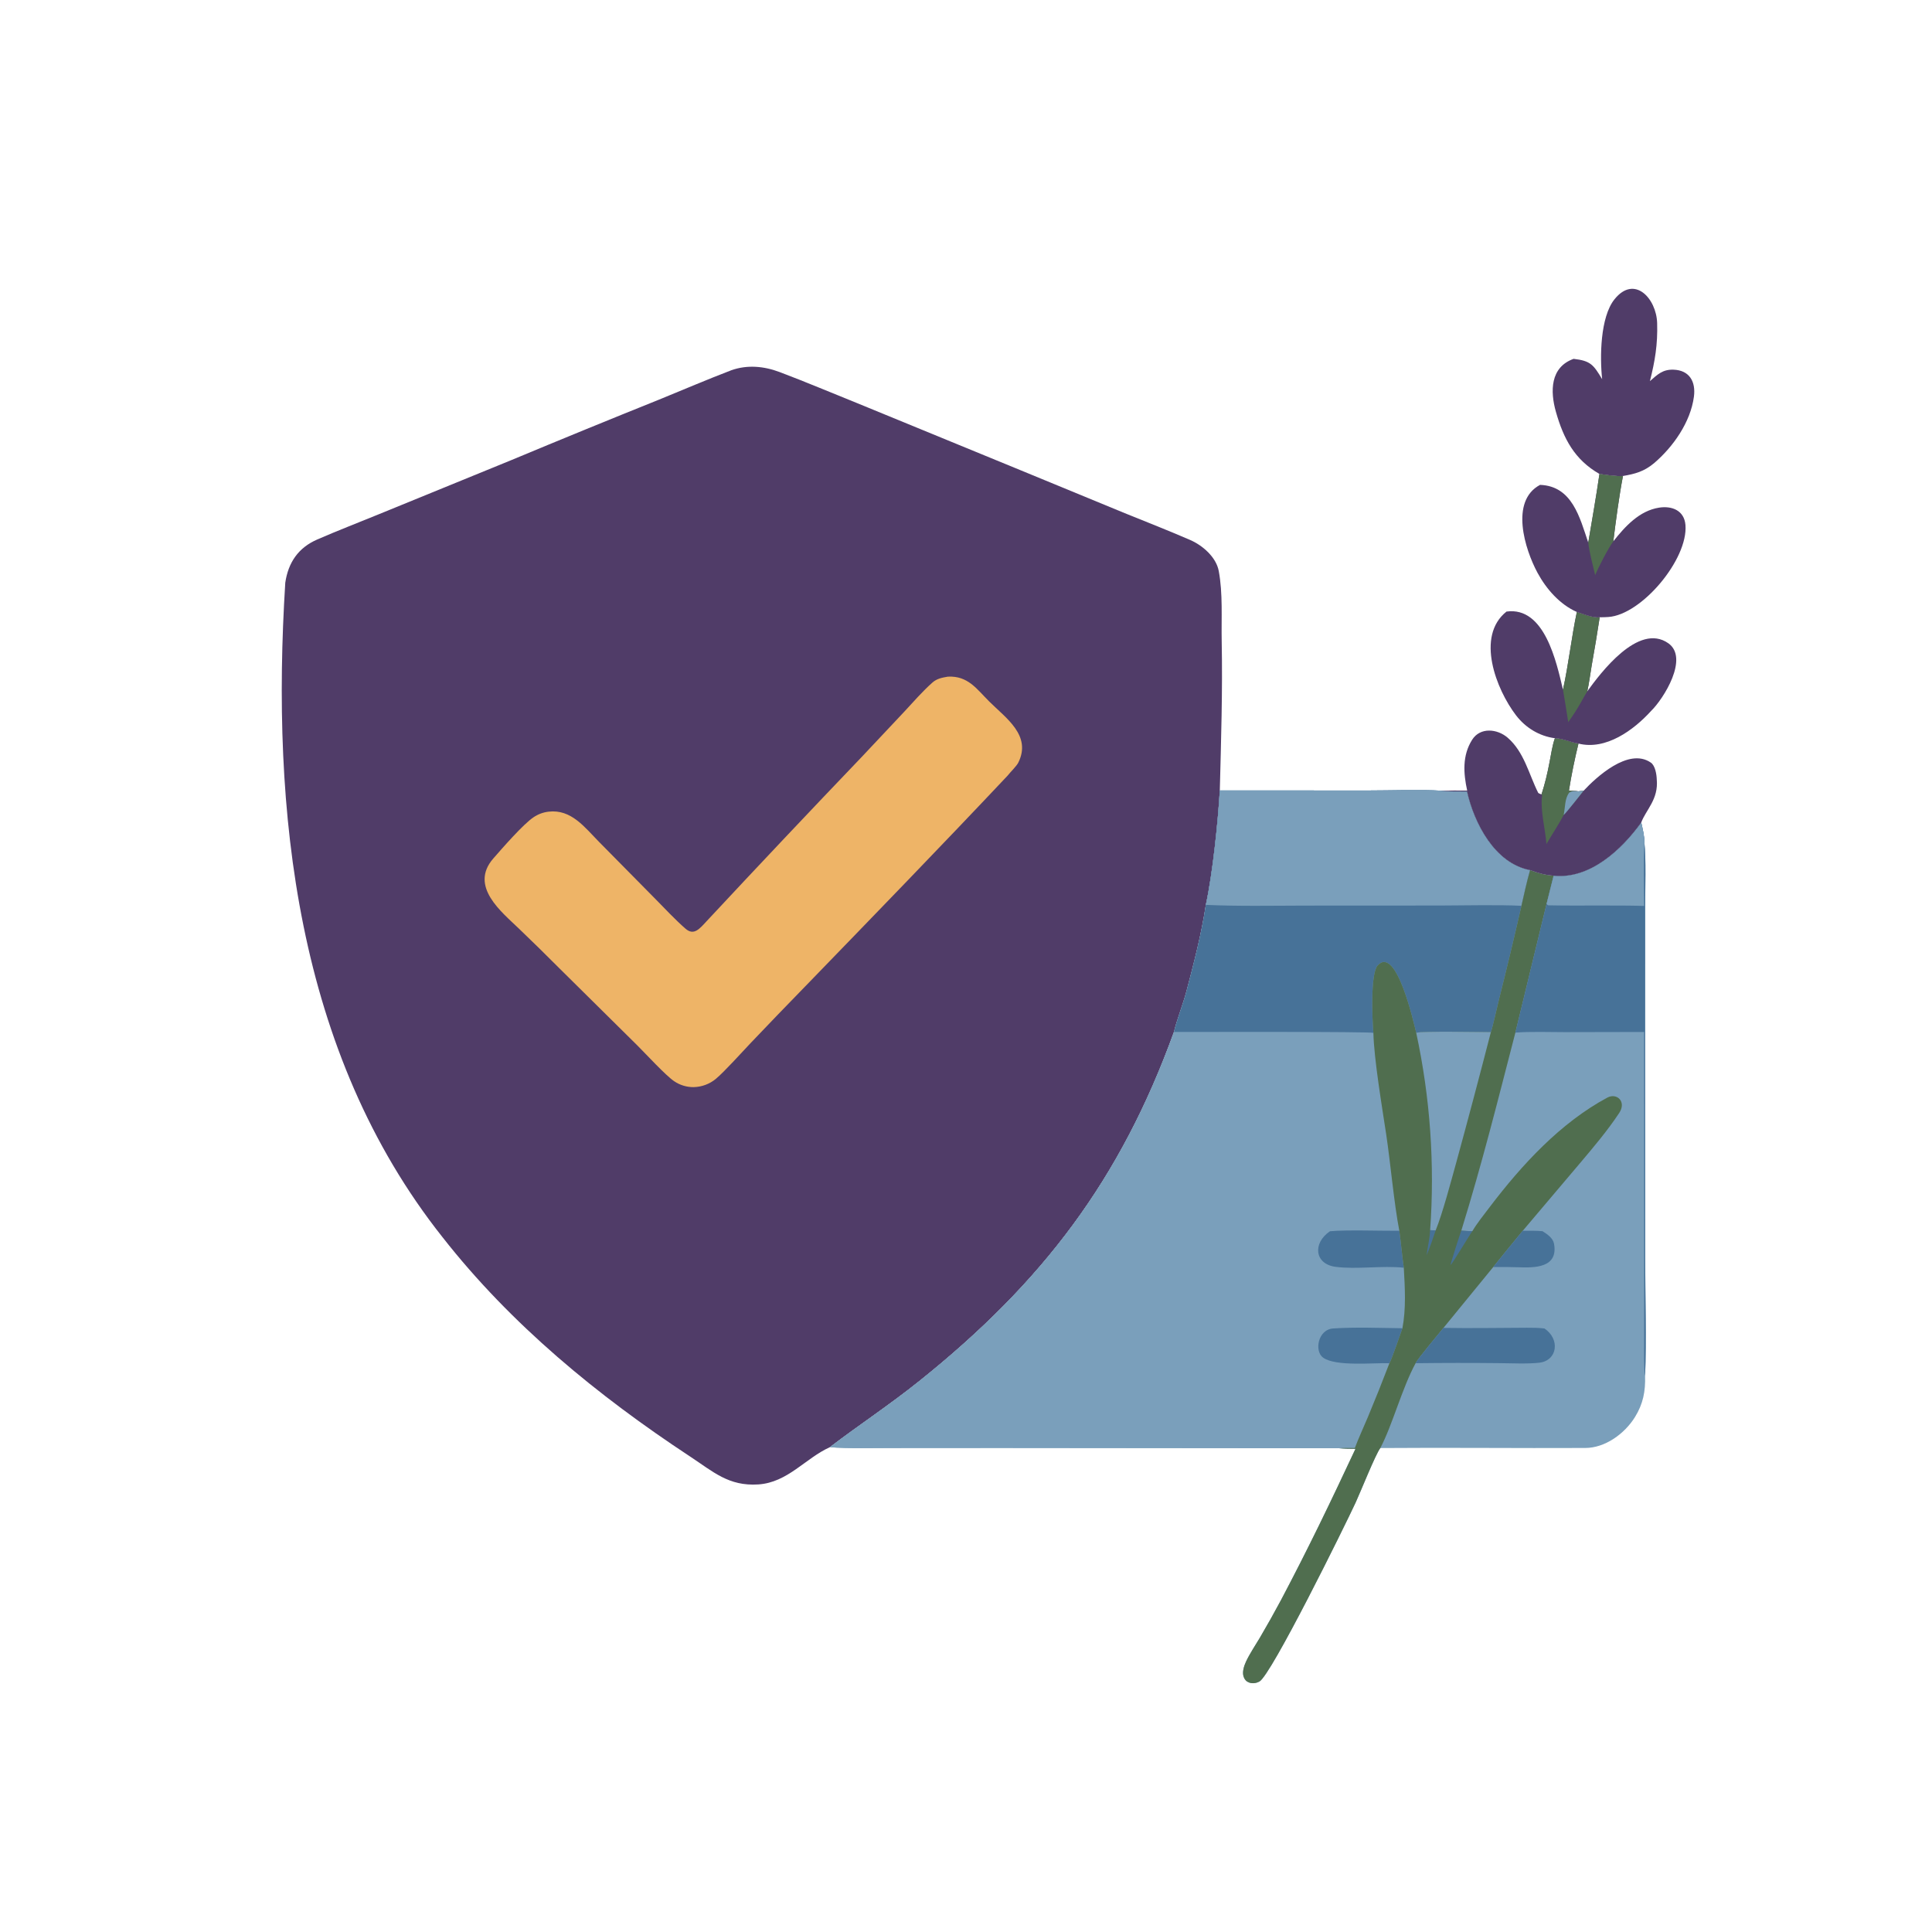 <svg xmlns="http://www.w3.org/2000/svg" xmlns:xlink="http://www.w3.org/1999/xlink" width="1024" height="1024" viewBox="0 0 1024 1024"><path fill="#503C68" d="M439.836 767.042C426.802 772.933 417.505 785.776 401.877 786.782C386.202 787.79 378.013 780.051 365.787 772.003C316.813 739.762 270.857 702.079 234.546 655.74C156.81 557.685 143.631 429.651 151.203 308.836C152.8 298.099 158.102 290.299 168.201 285.914C178.948 281.247 189.91 277.009 200.751 272.574L271.156 243.809C297.077 232.991 323.072 222.348 349.137 211.882C361.951 206.654 374.759 201.153 387.646 196.227C396.102 193.232 404.962 194.087 413.183 197.185C427.146 202.446 440.796 208.251 454.597 213.786L540.794 249.177L596.101 271.967C607.701 276.657 619.33 281.222 630.812 286.198C637.373 289.041 644.593 295.275 645.966 302.644C648.199 314.631 647.293 327.679 647.528 339.878C648.037 366.307 647.192 392.571 646.527 418.961C645.523 435.927 642.744 462.909 639.124 479.598C636.858 494.749 632.807 510.402 628.901 525.234C627.07 532.186 623.831 540.302 622.221 546.946C593.873 625.35 552.588 679.63 487.434 731.849C471.205 744.856 455.664 754.986 439.836 767.042Z"></path><path fill="#EEB467" d="M502.398 358.636C513.028 358.113 517.561 365.071 524.317 371.808C533.155 380.621 546.829 389.756 539.759 404.134C538.772 406.143 535.48 409.234 534.084 411.07C498.825 448.499 463.024 485.393 427.25 522.325C417.378 532.448 407.568 542.632 397.82 552.875C393.439 557.499 383.913 568.085 379.345 571.881C376.047 574.579 371.943 576.098 367.683 576.197C363.989 576.245 360.37 575.151 357.322 573.065C352.793 570.021 342.515 558.79 337.861 554.158L296.443 513.183C289.426 506.13 282.323 499.163 275.137 492.282C266.029 483.457 248.504 469.841 261.481 454.989C266.228 449.556 277.324 436.795 282.816 433.145C285.178 431.546 287.89 430.539 290.724 430.208C302.735 428.754 309.858 438.46 317.443 446.155L347.434 476.536C352.521 481.714 357.778 487.342 363.252 492.155C367.833 496.183 370.792 492.259 374.885 487.865C402.009 458.761 429.324 429.835 456.829 401.091L479.321 377.168C484.079 372.032 489.035 366.333 494.254 361.721C496.6 359.648 499.415 359.154 502.398 358.636Z"></path><path fill="#7A9FBB" d="M646.527 418.961L725.347 418.991C736.075 418.997 753.64 418.42 763.738 419.085C767.895 419.587 773.274 419.459 777.551 419.478C781.313 436.262 792.239 457.646 810.983 461.174C815.383 462.818 818.731 463.788 823.461 464.14C842.639 466.132 859.517 450.382 869.887 435.939C870.672 439.551 871.622 443.125 871.576 446.81C872.496 453.977 871.983 472.925 871.963 481.176L871.943 546.061L871.981 666.786C871.985 685.834 872.716 710.655 871.935 729.274C872.162 737.402 870.912 744.05 866.567 751.073C861.134 759.854 850.752 767.486 840.134 767.457C803.965 767.639 767.762 767.197 731.596 767.498C729.1 770.702 721.024 790.964 718.528 796.352C712.846 808.619 673.717 888.061 667.452 891.284C665.835 892.115 663.849 892.423 662.114 891.797C660.585 891.245 659.75 890.313 659.189 888.813C658.244 886.284 659.376 882.884 660.461 880.585C662.51 876.244 665.338 872.117 667.789 867.973C671.643 861.424 675.363 854.797 678.946 848.096C693.558 820.431 705.203 796.188 718.429 767.914C715.25 767.909 712.954 767.878 709.771 767.599L529.798 767.434L473.381 767.47C463.277 767.468 449.6 767.835 439.836 767.042C455.664 754.986 471.205 744.856 487.434 731.849C552.588 679.63 593.873 625.35 622.221 546.946C623.831 540.302 627.07 532.186 628.901 525.234C632.807 510.402 636.858 494.749 639.124 479.598C642.744 462.909 645.523 435.927 646.527 418.961Z"></path><path fill="#7A9FBB" d="M622.221 546.946C632.776 546.96 726.461 546.725 727.921 547.445C728.264 561.563 732.525 586.681 734.712 601.231C736.985 616.356 738.871 637.925 741.67 652.343C742.566 658.83 743.105 665.53 744.042 671.922C744.646 682.495 745.293 693.599 743.31 703.994C742.298 706.896 737.507 720.854 736.419 722.528C732.761 732.1 728.957 741.616 725.006 751.072C722.944 756 719.902 762.593 718.114 767.454C715.588 767.466 712.22 767.383 709.771 767.599L529.798 767.434L473.381 767.47C463.277 767.468 449.6 767.835 439.836 767.042C455.664 754.986 471.205 744.856 487.434 731.849C552.588 679.63 593.873 625.35 622.221 546.946Z"></path><path fill="#477298" d="M741.67 652.343C742.566 658.83 743.105 665.53 744.042 671.922C732.717 670.683 718.925 672.932 707.767 671.431C696.85 669.963 695.524 658.983 704.899 652.591C713.795 651.756 731.938 652.421 741.67 652.343Z"></path><path fill="#477298" d="M736.419 722.528C728.028 722.26 708.048 724.381 701.311 719.603C696.489 716.183 698.498 704.638 706.637 704.109C718.669 703.328 731.086 703.858 743.31 703.994C742.298 706.896 737.507 720.854 736.419 722.528Z"></path><path fill="#477298" d="M646.527 418.961L725.347 418.991C736.075 418.997 753.64 418.42 763.738 419.085C767.895 419.587 773.274 419.459 777.551 419.478C781.313 436.262 792.239 457.646 810.983 461.174C809.212 467.376 807.835 473.8 806.393 480.095C802.567 496.897 798.549 513.655 794.34 530.365C793.31 534.406 791.373 543.573 790.187 547.073C784.838 547.041 753.627 546.413 750.628 547.417C749.579 543.264 740.253 500.732 730.213 511.663C726.314 515.908 727.272 539.828 727.921 547.445C726.461 546.725 632.776 546.96 622.221 546.946C623.831 540.302 627.07 532.186 628.901 525.234C632.807 510.402 636.858 494.749 639.124 479.598C642.744 462.909 645.523 435.927 646.527 418.961Z"></path><path fill="#7A9FBB" d="M646.527 418.961L725.347 418.991C736.075 418.997 753.64 418.42 763.738 419.085C767.895 419.587 773.274 419.459 777.551 419.478C781.313 436.262 792.239 457.646 810.983 461.174C809.212 467.376 807.835 473.8 806.393 480.095C794.349 479.482 775.788 479.913 763.426 479.949L691.537 479.986C674.738 480.024 655.851 480.389 639.124 479.598C642.744 462.909 645.523 435.927 646.527 418.961Z"></path><path fill="#506E4F" d="M810.983 461.174C815.383 462.818 818.731 463.788 823.461 464.14C822.173 469.14 820.915 474.149 819.688 479.165L803.186 547.3C793.792 583.57 785.631 616.367 774.514 652.294C776.515 652.411 778.392 652.553 780.404 652.496C782.788 648.434 786.464 643.857 789.656 639.656C806.565 617.4 827.069 595.089 851.933 581.749C856.91 579.079 862.222 583.853 858.213 589.901C852.03 599.228 844.764 607.82 837.484 616.438L807.106 652.322C801.83 658.698 796.605 665.115 791.428 671.572L765.073 703.81C762.651 706.806 751.482 720.119 750.293 722.534C743.066 735.86 737.995 755.41 731.596 767.498C729.1 770.702 721.024 790.964 718.528 796.352C712.846 808.619 673.717 888.061 667.452 891.284C665.835 892.115 663.849 892.423 662.114 891.797C660.585 891.245 659.75 890.313 659.189 888.813C658.244 886.284 659.376 882.884 660.461 880.585C662.51 876.244 665.338 872.117 667.789 867.973C671.643 861.424 675.363 854.797 678.946 848.096C693.558 820.431 705.203 796.188 718.429 767.914C715.25 767.909 712.954 767.878 709.771 767.599C712.22 767.383 715.588 767.466 718.114 767.454C719.902 762.593 722.944 756 725.006 751.072C728.957 741.616 732.761 732.1 736.419 722.528C737.507 720.854 742.298 706.896 743.31 703.994C745.293 693.599 744.646 682.495 744.042 671.922C743.105 665.53 742.566 658.83 741.67 652.343C738.871 637.925 736.985 616.356 734.712 601.231C732.525 586.681 728.264 561.563 727.921 547.445C727.272 539.828 726.314 515.908 730.213 511.663C740.253 500.732 749.579 543.264 750.628 547.417C753.627 546.413 784.838 547.041 790.187 547.073C791.373 543.573 793.31 534.406 794.34 530.365C798.549 513.655 802.567 496.897 806.393 480.095C807.835 473.8 809.212 467.376 810.983 461.174Z"></path><path fill="#7A9FBB" d="M750.628 547.417C753.627 546.413 784.838 547.041 790.187 547.073C784.226 570.229 778.091 593.34 771.781 616.404C769.195 625.696 764.53 643.374 760.919 652.154L758.003 652.023C760.519 616.981 758.036 581.759 750.628 547.417Z"></path><path fill="#477298" d="M774.514 652.294C776.515 652.411 778.392 652.553 780.404 652.496C778.593 654.997 769.649 670.087 768.828 670.43C768.768 669.745 773.937 653.673 774.514 652.294Z"></path><path fill="#477298" d="M758.003 652.023L760.919 652.154C759.487 656.61 757.901 661.015 756.164 665.361C756.632 660.728 757.762 656.944 758.003 652.023Z"></path><path fill="#477298" d="M869.887 435.939C870.672 439.551 871.622 443.125 871.576 446.81C872.496 453.977 871.983 472.925 871.963 481.176L871.943 546.061L871.981 666.786C871.985 685.834 872.716 710.655 871.935 729.274C871.222 726.065 871.43 715.769 871.432 712.024L871.45 680.702L871.428 546.967L829.372 547.054C821.468 547.044 810.827 546.691 803.186 547.3L819.688 479.165C820.915 474.149 822.173 469.14 823.461 464.14C842.639 466.132 859.517 450.382 869.887 435.939Z"></path><path fill="#7A9FBB" d="M869.887 435.939C870.672 439.551 871.622 443.125 871.576 446.81C871.046 456.838 871.407 469.882 871.424 480.155C856.497 479.703 835.914 480.175 820.478 479.833C820.215 479.611 819.951 479.388 819.688 479.165C820.915 474.149 822.173 469.14 823.461 464.14C842.639 466.132 859.517 450.382 869.887 435.939Z"></path><path fill="#477298" d="M765.073 703.81C779.821 704.055 794.506 703.794 809.252 703.731C812.487 703.717 815.378 703.734 818.594 704.127C827.02 709.766 825.496 721.132 815.898 722.261C809.645 722.996 800.715 722.52 794.228 722.49C779.583 722.333 764.937 722.347 750.293 722.534C751.482 720.119 762.651 706.806 765.073 703.81Z"></path><path fill="#477298" d="M807.106 652.322C810.242 652.336 814.563 652.236 817.573 652.56C820.106 654.164 823.14 656.197 823.682 659.279C825.922 672.024 813.519 672.003 804.592 671.672C800.321 671.513 795.509 671.51 791.428 671.572C796.605 665.115 801.83 658.698 807.106 652.322Z"></path><path fill="#503C68" d="M777.637 419.027C775.64 409.865 774.969 400.44 780.277 392.071C784.562 385.317 793.606 386.262 799.08 390.987C807.863 398.57 810.307 410.327 815.277 420.219C815.412 420.486 816.684 420.932 817.03 421.037C818.942 415.123 820.125 410.051 821.289 403.984C822.005 400.247 822.853 394.712 824.134 391.265C829.056 391.53 832.137 393.433 836.618 394.11C834.724 401.827 832.783 411.153 831.574 419.014C833.144 419.111 835.069 419.171 836.585 419.41L839.329 419.127C845.866 412.119 863.118 395.991 874.973 404.193C877.353 405.839 878.039 410.563 878.113 413.066C879.114 423.71 872.406 429.152 869.887 435.939C859.517 450.382 842.639 466.132 823.461 464.14C818.731 463.788 815.383 462.818 810.983 461.174C792.239 457.646 781.313 436.262 777.551 419.478C773.274 419.459 767.895 419.587 763.738 419.085C768.371 418.997 773.004 418.977 777.637 419.027Z"></path><path fill="#506E4F" d="M824.134 391.265C829.056 391.53 832.137 393.433 836.618 394.11C834.724 401.827 832.783 411.153 831.574 419.014C833.144 419.111 835.069 419.171 836.585 419.41L839.329 419.127C837.385 421.537 830.587 430.259 828.777 431.984C826.381 436.579 822.383 442.645 819.646 447.347C819.043 439.362 816.443 430.09 817.255 422.517C817.379 421.364 817.579 422.177 817.03 421.037C818.942 415.123 820.125 410.051 821.289 403.984C822.005 400.247 822.853 394.712 824.134 391.265Z"></path><path fill="#7A9FBB" d="M836.585 419.41L839.329 419.127C837.385 421.537 830.587 430.259 828.777 431.984C829.668 427.466 829.313 423.555 831.612 420.179C833.598 419.012 834.058 419.411 836.585 419.41Z"></path><path fill="#503C68" d="M849.175 200.978C847.889 189.241 848.15 168.072 855.699 158.649C866.276 145.445 877.931 158.202 878.322 171.232C878.661 182.538 877.183 191.327 874.491 202.01C878.504 198.511 881.201 195.762 886.924 195.934C895.379 196.19 898.891 202.204 897.809 210.29C896.004 223.779 886.83 236.842 876.65 245.527C871.368 249.905 866.69 251.183 860.211 252.281C856.483 252.563 851.482 251.737 847.74 251.202C834.561 243.647 828.732 232.6 824.655 218.238C821.598 207.472 821.583 194.644 834.052 190.196C843.117 191.243 844.562 193.34 849.175 200.978Z"></path><path fill="#503C68" d="M798.478 324.144C818.705 321.351 824.963 350.967 828.411 365.55C831.366 352.158 832.935 337.759 835.76 324.359C839.154 325.485 844.583 327.685 847.875 327.165C846.575 335.679 845.162 344.176 843.636 352.653C842.949 356.673 842.183 362.572 841.294 366.41C848.112 357.006 868.351 329.771 884.235 340.934C895.302 348.71 881.828 370.288 875.069 376.866C865.846 387.004 851.153 397.77 836.618 394.11C832.137 393.433 829.056 391.53 824.134 391.265C815.881 390.205 808.543 385.687 803.523 379.13C793.053 365.454 781.995 337.246 798.478 324.144Z"></path><path fill="#506E4F" d="M835.76 324.359C839.154 325.485 844.583 327.685 847.875 327.165C846.575 335.679 845.162 344.176 843.636 352.653C842.949 356.673 842.183 362.572 841.294 366.41C840.95 366.838 838.167 371.843 837.676 372.709C835.58 376.406 833.663 379.271 831.195 382.763C830.319 377.017 829.39 371.279 828.411 365.55C831.366 352.158 832.935 337.759 835.76 324.359Z"></path><path fill="#503C68" d="M847.74 251.202C851.482 251.737 856.483 252.563 860.211 252.281C858.255 262.316 856.323 276.696 855.088 286.926C861.283 279.055 868.899 270.682 879.382 269.056C886.258 267.99 892.705 270.618 893.327 278.266C894.8 296.365 870.113 325.852 852.426 327.025C850.911 327.128 849.393 327.174 847.875 327.165C844.583 327.685 839.154 325.485 835.76 324.359C826.696 320.356 819.556 312.17 814.923 303.606C808.213 291.2 800.153 265.548 816.257 256.993C833.308 257.61 837.316 274.329 841.812 287.605C843.857 275.327 845.965 263.558 847.74 251.202Z"></path><path fill="#506E4F" d="M847.74 251.202C851.482 251.737 856.483 252.563 860.211 252.281C858.255 262.316 856.323 276.696 855.088 286.926C852.347 290.667 847.249 300.526 845.467 304.851C844.368 300.245 842.262 292.096 841.812 287.605C843.857 275.327 845.965 263.558 847.74 251.202Z"></path></svg>
